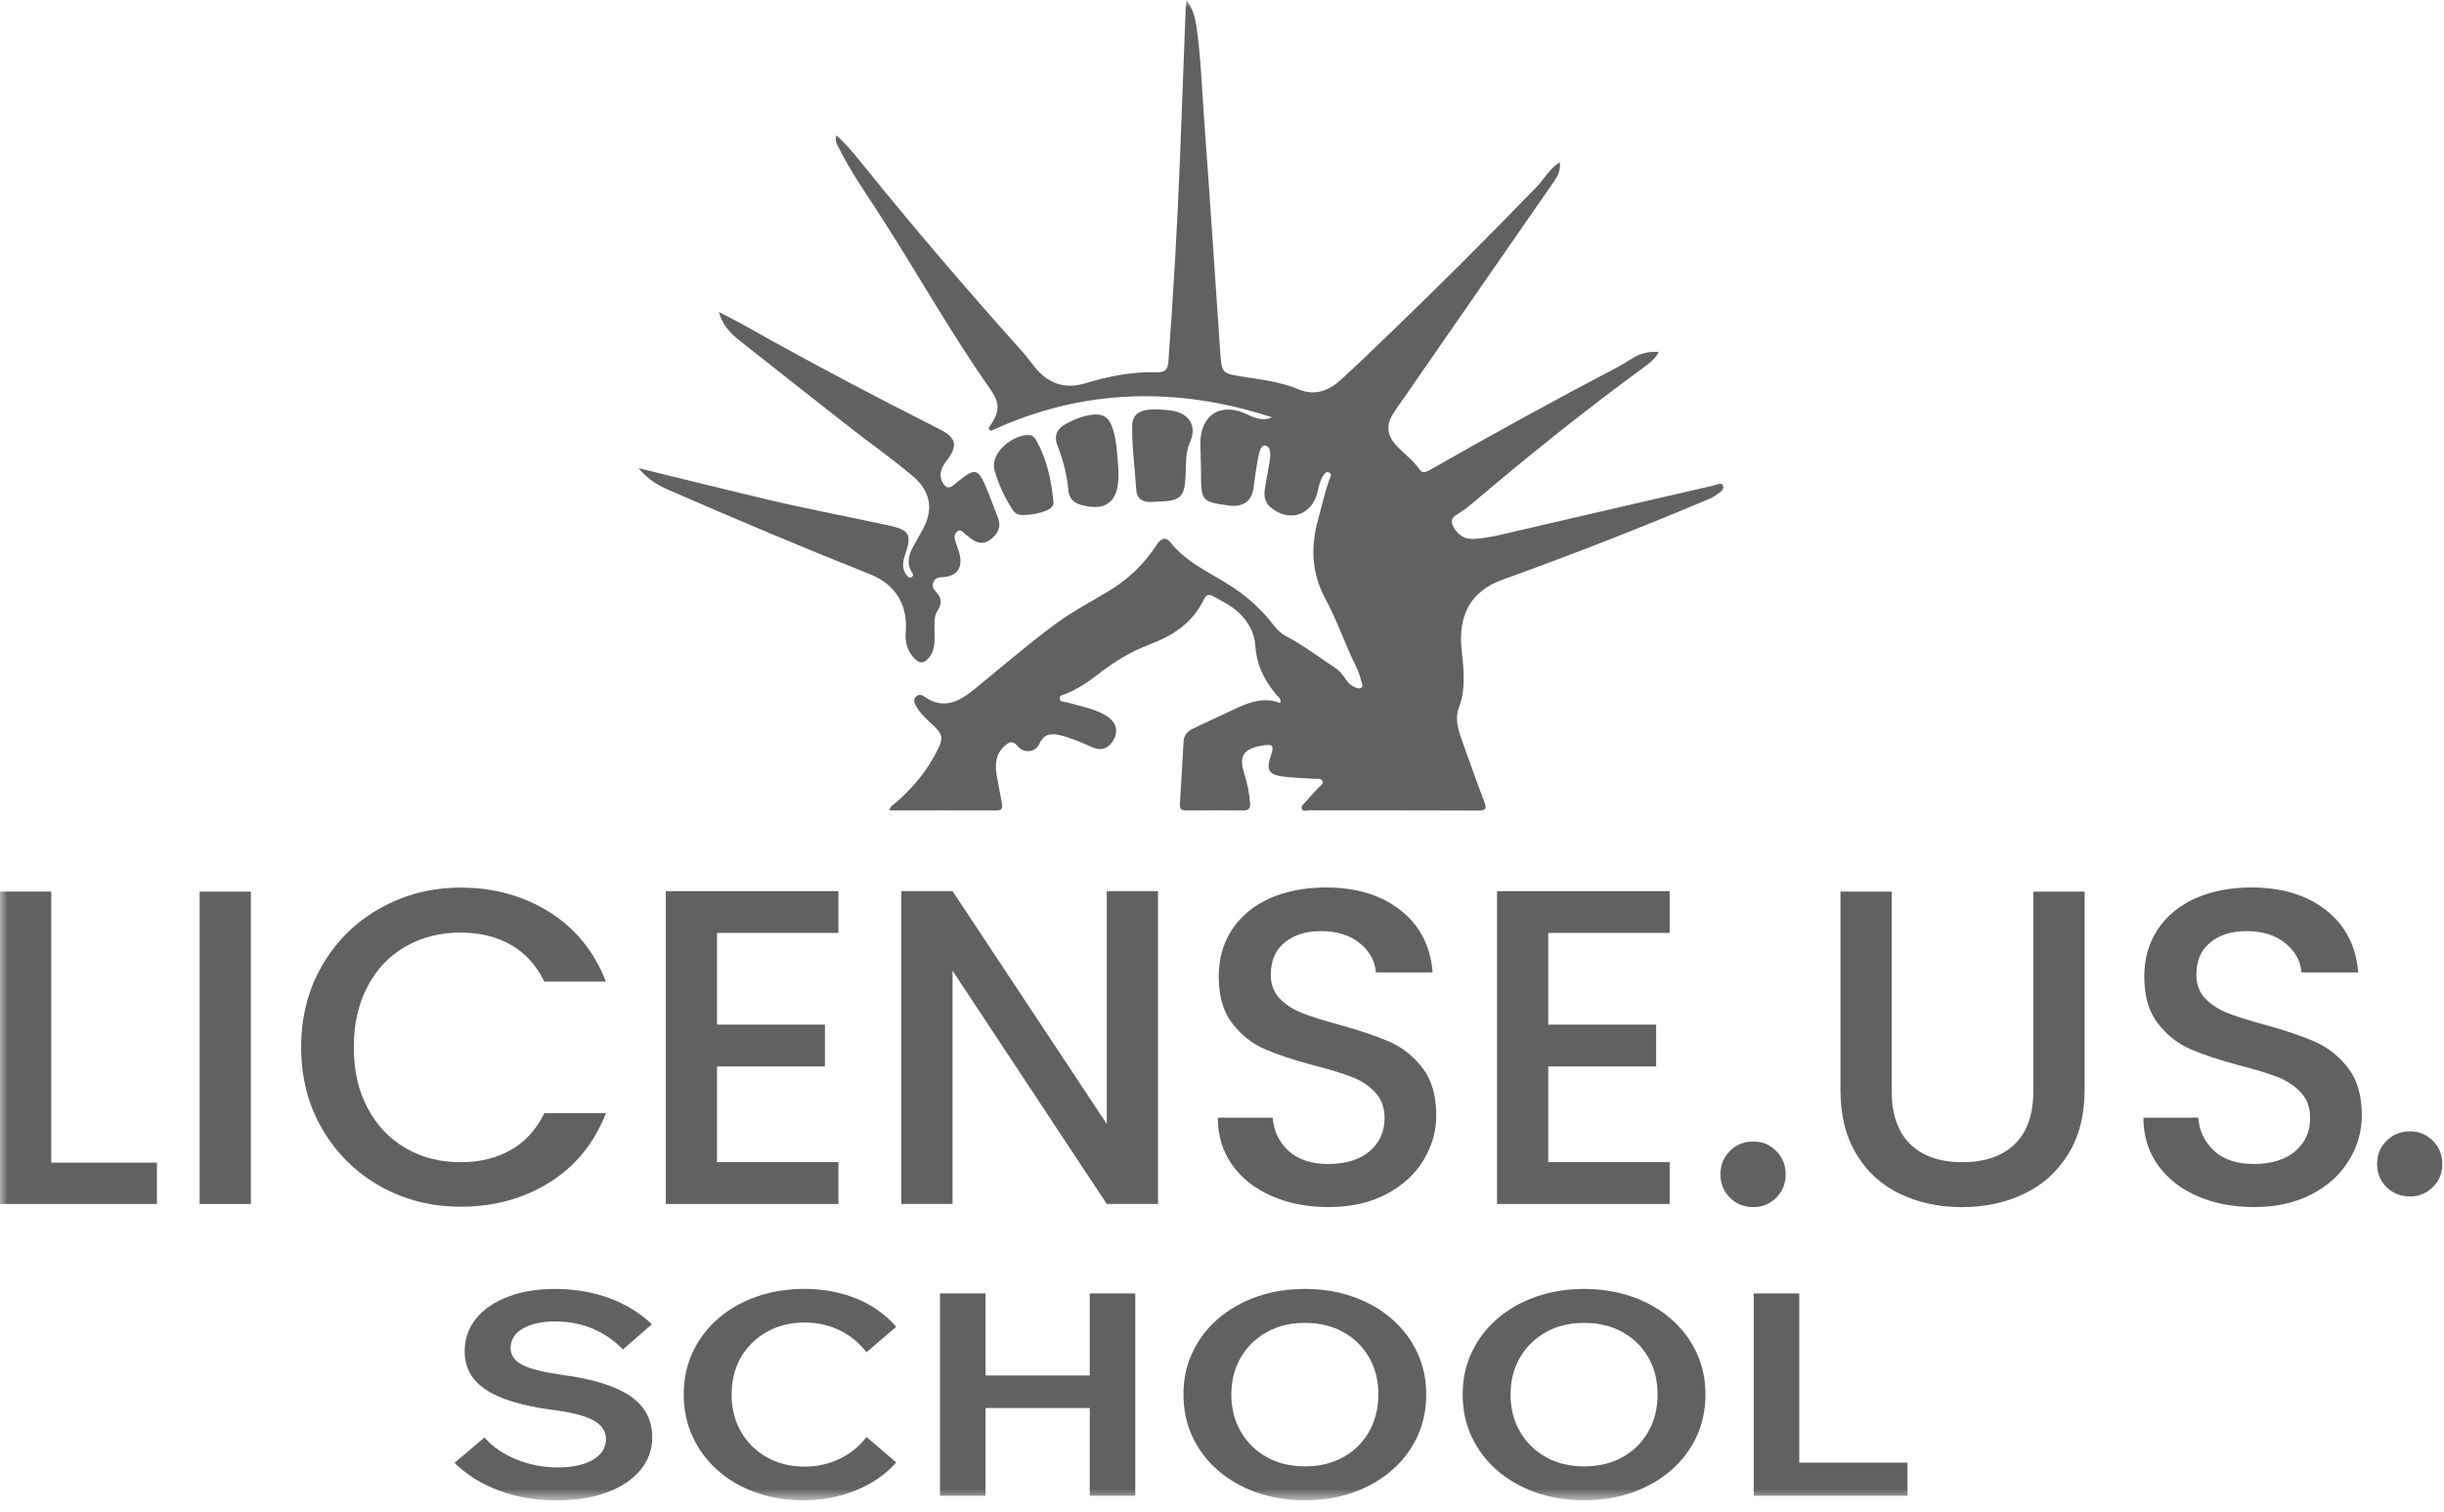 <?xml version="1.0" encoding="UTF-8"?> <svg xmlns="http://www.w3.org/2000/svg" width="160" height="99" viewBox="0 0 160 99" fill="none"><g clip-path="url(#clip0_223_10448)"><mask id="mask0_223_10448" style="mask-type:luminance" maskUnits="userSpaceOnUse" x="0" y="0" width="189" height="99"><path d="M188.137 0H0V98.241H188.137V0Z" fill="white"></path></mask><g mask="url(#mask0_223_10448)"><path d="M83.291 27.33C77.024 25.282 70.841 25.445 64.876 28.213C64.694 28.104 64.71 28.042 64.745 27.992C65.476 26.947 65.503 26.436 64.787 25.418C62.159 21.686 59.948 17.687 57.463 13.863C56.588 12.515 55.671 11.188 54.947 9.744C54.823 9.492 54.629 9.252 54.761 8.861C55.353 9.395 55.837 9.976 56.309 10.56C59.743 14.819 63.297 18.976 66.951 23.049C67.226 23.355 67.466 23.695 67.725 24.017C68.623 25.135 69.715 25.503 71.082 25.089C72.615 24.624 74.167 24.326 75.773 24.377C76.288 24.392 76.455 24.167 76.49 23.683C76.815 19.259 77.074 14.826 77.248 10.394C77.38 7.096 77.496 3.794 77.624 0.496C77.628 0.375 77.651 0.259 77.678 0C78.112 0.612 78.251 1.2 78.336 1.792C78.619 3.774 78.68 5.78 78.828 7.773C79.199 12.837 79.532 17.904 79.877 22.967C79.981 24.477 79.977 24.454 81.491 24.686C82.691 24.872 83.895 25.019 85.037 25.503C86.063 25.936 86.992 25.588 87.774 24.876C88.869 23.873 89.942 22.84 91.01 21.81C94.266 18.674 97.463 15.477 100.607 12.229C101.102 11.718 101.435 11.048 102.116 10.622C102.174 11.13 101.992 11.509 101.752 11.857C98.485 16.572 95.214 21.287 91.947 26.002C91.676 26.393 91.393 26.773 91.149 27.179C90.755 27.841 90.817 28.476 91.32 29.064C91.831 29.661 92.5 30.094 92.942 30.76C93.112 31.015 93.383 30.903 93.611 30.772C97.665 28.464 101.745 26.211 105.875 24.051C106.224 23.869 106.549 23.653 106.886 23.447C107.389 23.142 107.927 22.998 108.597 23.049C108.372 23.455 108.082 23.711 107.772 23.939C103.87 26.788 100.103 29.811 96.418 32.935C96.089 33.214 95.741 33.477 95.369 33.698C94.99 33.923 94.982 34.201 95.168 34.53C95.454 35.034 95.872 35.32 96.48 35.289C97.413 35.243 98.311 34.999 99.217 34.79C103.514 33.791 107.815 32.792 112.115 31.809C112.336 31.759 112.696 31.557 112.793 31.79C112.917 32.08 112.549 32.262 112.332 32.428C112.173 32.552 111.976 32.637 111.79 32.715C107.362 34.581 102.883 36.334 98.361 37.96C96.232 38.727 95.458 40.333 95.686 42.528C95.822 43.833 95.981 45.095 95.497 46.372C95.249 47.026 95.442 47.727 95.671 48.374C96.159 49.756 96.65 51.134 97.173 52.5C97.359 52.988 97.243 53.081 96.747 53.077C93.073 53.058 89.4 53.069 85.722 53.062C85.552 53.062 85.312 53.17 85.223 52.961C85.157 52.806 85.335 52.663 85.439 52.543C85.722 52.214 86.02 51.9 86.311 51.583C86.43 51.451 86.671 51.362 86.574 51.145C86.485 50.94 86.249 51.01 86.07 50.998C85.37 50.948 84.665 50.936 83.972 50.847C83.063 50.731 82.888 50.406 83.183 49.535C83.438 48.784 83.349 48.687 82.536 48.838C81.394 49.051 81.1 49.531 81.448 50.619C81.65 51.25 81.781 51.892 81.835 52.554C81.863 52.91 81.781 53.081 81.375 53.073C80.136 53.054 78.897 53.058 77.659 53.073C77.329 53.073 77.225 52.957 77.244 52.639C77.333 51.281 77.403 49.922 77.484 48.559C77.508 48.145 77.744 47.878 78.108 47.708C79.079 47.251 80.047 46.79 81.022 46.341C81.917 45.927 82.834 45.652 83.817 46.039C83.895 45.718 83.663 45.621 83.543 45.478C82.776 44.553 82.265 43.546 82.184 42.3C82.118 41.305 81.584 40.461 80.779 39.846C80.372 39.536 79.896 39.319 79.455 39.056C79.16 38.882 78.955 38.947 78.808 39.257C78.084 40.775 76.803 41.618 75.289 42.188C74.043 42.656 72.912 43.341 71.871 44.166C71.221 44.684 70.532 45.122 69.761 45.443C69.611 45.505 69.336 45.509 69.374 45.757C69.409 45.977 69.668 45.939 69.839 45.989C70.687 46.241 71.577 46.376 72.355 46.829C73.122 47.274 73.273 47.928 72.812 48.587C72.471 49.074 72.022 49.156 71.507 48.931C70.807 48.625 70.118 48.308 69.367 48.137C68.786 48.006 68.337 48.064 68.05 48.703C67.791 49.279 67.032 49.361 66.61 48.85C66.297 48.467 66.064 48.59 65.797 48.819C65.19 49.334 65.128 50.019 65.248 50.743C65.352 51.374 65.484 51.997 65.596 52.628C65.639 52.88 65.604 53.069 65.263 53.069C62.937 53.062 60.606 53.069 58.233 53.069C58.268 52.783 58.481 52.702 58.62 52.581C59.774 51.583 60.73 50.433 61.404 49.059C61.752 48.35 61.706 48.072 61.129 47.53C60.68 47.104 60.2 46.705 59.921 46.136C59.832 45.954 59.805 45.776 59.96 45.621C60.115 45.466 60.312 45.478 60.471 45.59C61.806 46.546 62.863 45.896 63.908 45.037C65.612 43.635 67.292 42.199 69.061 40.883C70.18 40.047 71.438 39.4 72.638 38.672C73.892 37.91 74.922 36.911 75.719 35.68C75.998 35.251 76.315 35.115 76.64 35.529C77.678 36.834 79.184 37.48 80.531 38.34C81.661 39.063 82.629 39.938 83.43 41.003C83.647 41.289 83.906 41.502 84.224 41.673C85.343 42.261 86.341 43.031 87.394 43.721C87.689 43.914 87.913 44.193 88.107 44.487C88.258 44.715 88.451 44.901 88.707 45.006C88.838 45.06 88.997 45.126 89.121 45.033C89.264 44.924 89.167 44.762 89.129 44.634C89.04 44.336 88.966 44.03 88.831 43.755C88.08 42.261 87.553 40.662 86.763 39.195C85.846 37.492 85.799 35.792 86.299 33.989C86.539 33.114 86.733 32.227 87.038 31.372C87.089 31.228 87.232 31.05 87.011 30.942C86.814 30.841 86.713 31.015 86.624 31.151C86.4 31.484 86.338 31.879 86.245 32.258C85.865 33.764 84.363 34.228 83.171 33.214C82.819 32.912 82.741 32.51 82.796 32.088C82.873 31.495 83.008 30.911 83.101 30.319C83.167 29.893 83.268 29.281 82.838 29.18C82.513 29.103 82.412 29.75 82.339 30.117C82.219 30.725 82.157 31.341 82.064 31.952C81.936 32.785 81.448 33.172 80.608 33.117C80.546 33.114 80.484 33.106 80.422 33.098C78.704 32.874 78.63 32.785 78.626 31.058C78.626 30.419 78.603 29.777 78.584 29.138C78.529 27.191 79.9 26.289 81.646 27.133C82.176 27.388 82.703 27.586 83.299 27.319L83.291 27.33Z" fill="#616160"></path><path d="M41.82 30.655C44.487 31.333 46.996 31.913 49.493 32.533C52.373 33.245 55.296 33.779 58.199 34.41C59.542 34.701 59.705 35.01 59.264 36.295C59.105 36.76 59.016 37.217 59.345 37.647C59.43 37.755 59.531 37.902 59.697 37.778C59.829 37.681 59.751 37.554 59.685 37.449C59.333 36.857 59.496 36.299 59.806 35.754C60.018 35.374 60.227 34.999 60.437 34.615C61.122 33.346 60.905 32.169 59.813 31.228C58.497 30.098 57.072 29.111 55.706 28.042C53.267 26.134 50.844 24.214 48.413 22.297C47.801 21.814 47.279 21.256 47.062 20.432C47.639 20.734 48.227 21.016 48.792 21.337C52.992 23.714 57.266 25.956 61.567 28.135C62.604 28.662 62.713 29.2 61.996 30.137C61.656 30.582 61.4 31.046 61.722 31.611C61.911 31.941 62.12 32.029 62.461 31.743C63.901 30.531 64.013 30.562 64.722 32.312C64.931 32.827 65.117 33.353 65.322 33.872C65.57 34.495 65.337 34.952 64.846 35.328C64.366 35.692 63.92 35.564 63.498 35.212C63.402 35.134 63.309 35.053 63.204 34.987C63.046 34.883 62.922 34.619 62.682 34.79C62.446 34.96 62.469 35.215 62.55 35.463C62.639 35.738 62.755 36.005 62.821 36.284C63.038 37.205 62.631 37.747 61.702 37.79C61.462 37.801 61.253 37.836 61.126 38.072C60.982 38.34 61.095 38.564 61.269 38.746C61.636 39.129 61.691 39.508 61.389 39.965C61.114 40.383 61.184 40.875 61.18 41.351C61.176 41.905 61.242 42.474 60.893 42.965C60.518 43.492 60.169 43.504 59.759 43C59.372 42.528 59.244 41.99 59.294 41.382C59.446 39.598 58.613 38.258 56.945 37.596C52.52 35.839 48.134 33.984 43.771 32.08C43.075 31.774 42.413 31.402 41.812 30.655H41.82Z" fill="#616160"></path><path d="M75.746 26.804C76.028 26.823 76.295 26.835 76.562 26.866C77.909 27.02 78.374 27.926 77.898 28.975C77.588 29.653 77.65 30.431 77.615 31.174C77.553 32.525 77.294 32.781 75.951 32.843C75.746 32.85 75.536 32.858 75.331 32.866C74.762 32.889 74.414 32.63 74.383 32.049C74.302 30.652 74.093 29.258 74.12 27.853C74.131 27.261 74.472 26.951 75.022 26.85C75.262 26.808 75.513 26.819 75.749 26.804H75.746Z" fill="#616160"></path><path d="M73.218 30.729C73.218 31.015 73.218 31.139 73.218 31.263C73.183 32.889 72.37 33.493 70.791 33.067C70.299 32.935 69.993 32.641 69.947 32.126C69.858 31.112 69.606 30.144 69.235 29.196C68.979 28.549 69.173 28.089 69.792 27.748C70.299 27.469 70.833 27.256 71.41 27.168C72.161 27.051 72.587 27.291 72.831 28.023C73.141 28.952 73.141 29.928 73.218 30.729Z" fill="#616160"></path><path d="M68.964 32.839C69.01 33.071 68.832 33.307 68.476 33.446C67.989 33.636 67.481 33.717 66.963 33.725C66.684 33.729 66.452 33.64 66.285 33.377C65.782 32.591 65.395 31.759 65.124 30.86C64.737 29.571 66.471 28.406 67.377 28.487C67.632 28.511 67.764 28.693 67.876 28.898C68.526 30.078 68.813 31.356 68.964 32.839Z" fill="#616160"></path><path d="M3.356 76.13H10.274V78.836H0V58.381H3.356V76.13Z" fill="#616160"></path><path d="M16.421 58.385V78.84H13.068V58.385H16.421Z" fill="#616160"></path><path d="M21.112 63.181C22.045 61.59 23.311 60.351 24.91 59.461C26.509 58.566 28.262 58.121 30.163 58.121C32.339 58.121 34.278 58.659 35.977 59.728C37.673 60.8 38.904 62.313 39.67 64.276H35.637C35.106 63.196 34.371 62.391 33.43 61.861C32.49 61.33 31.398 61.067 30.163 61.067C28.808 61.067 27.604 61.373 26.544 61.981C25.487 62.588 24.654 63.463 24.058 64.601C23.458 65.74 23.16 67.063 23.16 68.573C23.16 70.083 23.458 71.411 24.058 72.545C24.658 73.683 25.487 74.558 26.544 75.177C27.604 75.797 28.812 76.103 30.163 76.103C31.398 76.103 32.49 75.839 33.43 75.309C34.371 74.778 35.106 73.973 35.637 72.893H39.67C38.904 74.856 37.673 76.366 35.977 77.426C34.278 78.487 32.343 79.017 30.163 79.017C28.239 79.017 26.485 78.572 24.894 77.678C23.307 76.784 22.045 75.545 21.112 73.954C20.179 72.367 19.715 70.571 19.715 68.569C19.715 66.568 20.179 64.772 21.112 63.184V63.181Z" fill="#616160"></path><path d="M46.94 61.094V67.094H54.005V69.831H46.94V76.099H54.888V78.836H43.588V58.353H54.888V61.09H46.94V61.094Z" fill="#616160"></path><path d="M75.812 78.836H72.456L62.36 63.564V78.836H59.008V58.353H62.36L72.456 73.598V58.353H75.812V78.836Z" fill="#616160"></path><path d="M83.257 78.321C82.158 77.841 81.294 77.159 80.667 76.277C80.04 75.394 79.727 74.364 79.727 73.187H83.315C83.392 74.07 83.741 74.798 84.36 75.363C84.98 75.932 85.847 76.219 86.966 76.219C88.084 76.219 89.025 75.94 89.671 75.379C90.318 74.821 90.643 74.101 90.643 73.215C90.643 72.529 90.438 71.968 90.039 71.538C89.637 71.109 89.137 70.772 88.537 70.536C87.937 70.3 87.109 70.044 86.052 69.773C84.716 69.417 83.632 69.061 82.8 68.697C81.968 68.337 81.256 67.772 80.667 67.005C80.079 66.243 79.785 65.221 79.785 63.947C79.785 62.77 80.079 61.74 80.667 60.854C81.256 59.971 82.08 59.294 83.137 58.822C84.194 58.353 85.421 58.113 86.815 58.113C88.797 58.113 90.419 58.609 91.684 59.6C92.95 60.591 93.651 61.95 93.787 63.676H90.078C90.02 62.933 89.668 62.29 89.021 61.764C88.371 61.233 87.519 60.97 86.462 60.97C85.498 60.97 84.713 61.218 84.109 61.71C83.501 62.197 83.195 62.906 83.195 63.827C83.195 64.458 83.385 64.973 83.768 65.372C84.151 65.774 84.639 66.096 85.227 66.328C85.816 66.564 86.617 66.819 87.639 67.09C88.994 67.466 90.097 67.838 90.953 68.209C91.805 68.585 92.532 69.158 93.128 69.932C93.728 70.706 94.026 71.743 94.026 73.037C94.026 74.078 93.748 75.057 93.186 75.978C92.629 76.9 91.812 77.643 90.748 78.201C89.675 78.762 88.417 79.041 86.966 79.041C85.591 79.041 84.356 78.801 83.257 78.321Z" fill="#616160"></path><path d="M101.358 61.094V67.094H108.423V69.831H101.358V76.099H109.306V78.836H98.006V58.353H109.306V61.09H101.358V61.094Z" fill="#616160"></path><path d="M113.25 78.425C112.84 78.014 112.631 77.503 112.631 76.895C112.631 76.288 112.836 75.777 113.25 75.367C113.664 74.956 114.172 74.747 114.779 74.747C115.387 74.747 115.871 74.952 116.281 75.367C116.692 75.781 116.901 76.288 116.901 76.895C116.901 77.503 116.696 78.014 116.281 78.425C115.871 78.835 115.368 79.044 114.779 79.044C114.191 79.044 113.661 78.839 113.25 78.425Z" fill="#616160"></path><path d="M123.841 58.385V71.423C123.841 72.971 124.247 74.14 125.064 74.926C125.881 75.712 127.011 76.103 128.463 76.103C129.914 76.103 131.08 75.712 131.893 74.926C132.706 74.14 133.116 72.975 133.116 71.423V58.385H136.472V71.365C136.472 73.033 136.108 74.446 135.38 75.603C134.657 76.761 133.681 77.624 132.469 78.193C131.25 78.762 129.907 79.045 128.436 79.045C126.965 79.045 125.625 78.762 124.417 78.193C123.21 77.624 122.254 76.761 121.549 75.603C120.841 74.446 120.488 73.033 120.488 71.365V58.385H123.845H123.841Z" fill="#616160"></path><path d="M143.851 78.321C142.751 77.841 141.888 77.159 141.261 76.277C140.634 75.394 140.32 74.364 140.32 73.187H143.909C143.986 74.07 144.335 74.798 144.954 75.363C145.573 75.932 146.441 76.219 147.559 76.219C148.678 76.219 149.619 75.94 150.265 75.379C150.912 74.821 151.237 74.101 151.237 73.215C151.237 72.529 151.032 71.968 150.633 71.538C150.23 71.109 149.731 70.772 149.131 70.536C148.531 70.3 147.703 70.044 146.646 69.773C145.31 69.417 144.226 69.061 143.394 68.697C142.562 68.337 141.849 67.772 141.261 67.005C140.673 66.243 140.378 65.221 140.378 63.947C140.378 62.77 140.673 61.74 141.261 60.854C141.849 59.971 142.674 59.294 143.731 58.822C144.788 58.353 146.015 58.113 147.408 58.113C149.39 58.113 151.012 58.609 152.278 59.6C153.544 60.591 154.245 61.95 154.38 63.676H150.672C150.614 62.933 150.261 62.29 149.615 61.764C148.965 61.233 148.113 60.97 147.056 60.97C146.092 60.97 145.306 61.218 144.702 61.71C144.095 62.197 143.789 62.906 143.789 63.827C143.789 64.458 143.979 64.973 144.362 65.372C144.745 65.774 145.233 66.096 145.821 66.328C146.41 66.564 147.211 66.819 148.233 67.09C149.588 67.466 150.691 67.838 151.547 68.209C152.398 68.585 153.126 69.158 153.722 69.932C154.322 70.706 154.62 71.743 154.62 73.037C154.62 74.078 154.342 75.057 153.78 75.978C153.223 76.9 152.406 77.643 151.341 78.201C150.269 78.762 149.011 79.041 147.559 79.041C146.185 79.041 144.95 78.801 143.851 78.321Z" fill="#616160"></path><path d="M29.75 95.795L31.716 94.127C32.262 94.746 32.959 95.226 33.815 95.57C34.666 95.915 35.564 96.089 36.509 96.089C37.453 96.089 38.251 95.923 38.816 95.59C39.381 95.257 39.668 94.804 39.668 94.239C39.668 93.72 39.397 93.31 38.851 93.008C38.305 92.706 37.399 92.474 36.137 92.315C34.179 92.056 32.739 91.618 31.809 90.999C30.88 90.383 30.42 89.547 30.42 88.498C30.42 87.67 30.671 86.95 31.171 86.338C31.67 85.726 32.367 85.25 33.257 84.913C34.148 84.573 35.166 84.402 36.315 84.402C37.624 84.402 38.824 84.608 39.916 85.014C41.003 85.421 41.925 85.99 42.676 86.717L40.779 88.366C40.206 87.774 39.548 87.321 38.804 87.004C38.061 86.69 37.241 86.531 36.343 86.531C35.444 86.531 34.771 86.686 34.233 86.996C33.695 87.306 33.428 87.731 33.428 88.273C33.428 88.742 33.683 89.11 34.202 89.377C34.717 89.644 35.599 89.861 36.85 90.035C38.851 90.306 40.326 90.77 41.274 91.425C42.223 92.079 42.699 92.977 42.699 94.111C42.699 94.928 42.436 95.648 41.917 96.271C41.394 96.894 40.666 97.378 39.73 97.727C38.797 98.071 37.701 98.246 36.451 98.246C35.096 98.246 33.846 98.036 32.7 97.615C31.55 97.192 30.575 96.589 29.765 95.799L29.75 95.795Z" fill="#616160"></path><path d="M56.727 94.092L58.671 95.76C57.993 96.538 57.118 97.146 56.042 97.584C54.966 98.021 53.828 98.242 52.62 98.242C51.486 98.242 50.441 98.071 49.484 97.731C48.528 97.39 47.696 96.91 46.992 96.287C46.287 95.663 45.737 94.928 45.346 94.08C44.955 93.232 44.762 92.311 44.762 91.308C44.762 90.306 44.955 89.388 45.346 88.548C45.737 87.708 46.287 86.977 47.003 86.353C47.715 85.73 48.555 85.25 49.519 84.909C50.483 84.569 51.548 84.398 52.709 84.398C53.87 84.398 55.04 84.611 56.077 85.037C57.114 85.463 57.978 86.079 58.671 86.88L56.727 88.548C56.255 87.933 55.67 87.453 54.974 87.112C54.273 86.771 53.514 86.601 52.69 86.601C51.761 86.601 50.94 86.802 50.216 87.205C49.496 87.608 48.927 88.161 48.517 88.862C48.106 89.566 47.897 90.383 47.897 91.308C47.897 92.234 48.102 93.054 48.517 93.763C48.927 94.475 49.496 95.028 50.216 95.431C50.936 95.834 51.761 96.035 52.69 96.035C53.514 96.035 54.281 95.861 54.985 95.516C55.694 95.172 56.274 94.696 56.731 94.088L56.727 94.092Z" fill="#616160"></path><path d="M64.52 97.943H61.539V84.696H64.52V90.069H71.341V84.696H74.322V97.943H71.341V92.198H64.52V97.943Z" fill="#616160"></path><path d="M85.424 98.242C84.278 98.242 83.217 98.067 82.246 97.723C81.274 97.378 80.43 96.891 79.718 96.267C79.006 95.644 78.452 94.912 78.061 94.072C77.67 93.232 77.477 92.311 77.477 91.312C77.477 90.314 77.67 89.412 78.061 88.572C78.452 87.731 79.002 87 79.718 86.377C80.43 85.753 81.274 85.269 82.246 84.921C83.217 84.576 84.278 84.402 85.424 84.402C86.57 84.402 87.63 84.576 88.602 84.921C89.574 85.266 90.418 85.753 91.13 86.377C91.842 87 92.396 87.731 92.787 88.572C93.178 89.412 93.371 90.325 93.371 91.312C93.371 92.299 93.178 93.232 92.787 94.072C92.396 94.912 91.846 95.644 91.13 96.267C90.418 96.891 89.574 97.374 88.602 97.723C87.63 98.067 86.57 98.242 85.424 98.242ZM85.424 96.02C86.38 96.02 87.22 95.818 87.94 95.416C88.66 95.013 89.225 94.46 89.628 93.747C90.031 93.035 90.236 92.226 90.236 91.312C90.236 90.399 90.034 89.59 89.628 88.885C89.222 88.181 88.66 87.627 87.94 87.228C87.22 86.829 86.38 86.624 85.424 86.624C84.468 86.624 83.651 86.826 82.931 87.228C82.211 87.631 81.642 88.184 81.232 88.885C80.821 89.59 80.612 90.399 80.612 91.312C80.612 92.226 80.817 93.039 81.232 93.747C81.642 94.46 82.211 95.013 82.931 95.416C83.651 95.818 84.483 96.02 85.424 96.02Z" fill="#616160"></path><path d="M103.703 98.242C102.557 98.242 101.497 98.067 100.525 97.723C99.553 97.378 98.71 96.891 97.997 96.267C97.285 95.644 96.731 94.912 96.34 94.072C95.949 93.232 95.756 92.311 95.756 91.312C95.756 90.314 95.949 89.412 96.34 88.572C96.731 87.731 97.281 87 97.997 86.377C98.71 85.753 99.553 85.269 100.525 84.921C101.497 84.576 102.557 84.402 103.703 84.402C104.849 84.402 105.91 84.576 106.881 84.921C107.853 85.266 108.697 85.753 109.409 86.377C110.122 87 110.675 87.731 111.066 88.572C111.457 89.412 111.651 90.325 111.651 91.312C111.651 92.299 111.457 93.232 111.066 94.072C110.675 94.912 110.125 95.644 109.409 96.267C108.697 96.891 107.853 97.374 106.881 97.723C105.91 98.067 104.849 98.242 103.703 98.242ZM103.703 96.02C104.659 96.02 105.499 95.818 106.22 95.416C106.94 95.013 107.505 94.46 107.907 93.747C108.314 93.035 108.515 92.226 108.515 91.312C108.515 90.399 108.314 89.59 107.907 88.885C107.501 88.181 106.94 87.627 106.22 87.228C105.499 86.826 104.659 86.624 103.703 86.624C102.747 86.624 101.93 86.826 101.21 87.228C100.49 87.631 99.921 88.184 99.511 88.885C99.1 89.59 98.891 90.399 98.891 91.312C98.891 92.226 99.097 93.039 99.511 93.747C99.921 94.46 100.49 95.013 101.21 95.416C101.93 95.818 102.763 96.02 103.703 96.02Z" fill="#616160"></path><path d="M124.875 97.943H114.811V84.696H117.791V95.775H124.875V97.943Z" fill="#616160"></path></g></g><path d="M156.239 77.733C155.828 77.325 155.619 76.819 155.619 76.216C155.619 75.612 155.824 75.106 156.239 74.698C156.653 74.291 157.16 74.084 157.768 74.084C158.375 74.084 158.859 74.287 159.27 74.698C159.68 75.109 159.889 75.612 159.889 76.216C159.889 76.819 159.684 77.325 159.27 77.733C158.859 78.14 158.356 78.347 157.768 78.347C157.179 78.347 156.649 78.143 156.239 77.733Z" fill="#616160"></path><defs><clipPath id="clip0_223_10448"><rect width="154.845" height="98.327" fill="white"></rect></clipPath></defs></svg> 